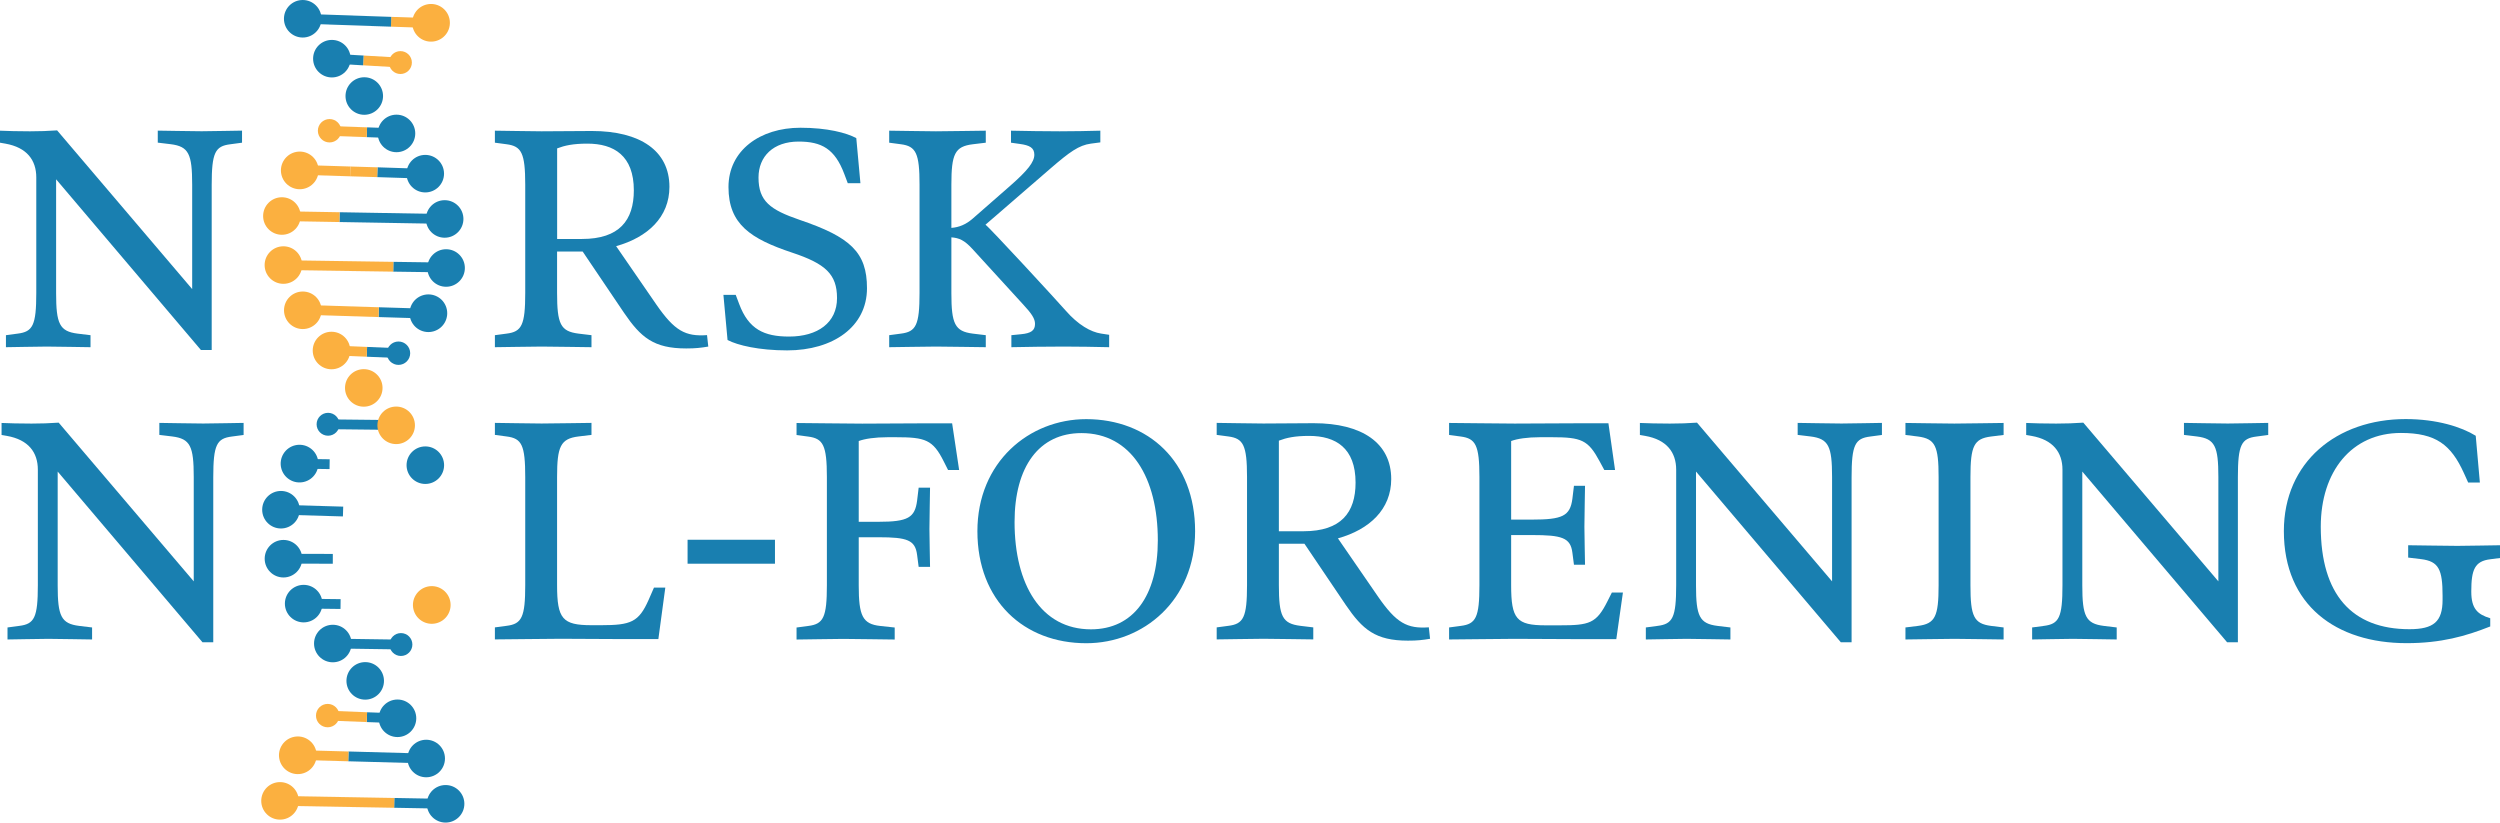<?xml version="1.0" encoding="UTF-8" standalone="no"?>
<!-- Generator: Adobe Illustrator 23.0.3, SVG Export Plug-In . SVG Version: 6.00 Build 0)  -->

<svg
   xmlns:dc="http://purl.org/dc/elements/1.1/"
   xmlns:cc="http://creativecommons.org/ns#"
   xmlns:rdf="http://www.w3.org/1999/02/22-rdf-syntax-ns#"
   xmlns:svg="http://www.w3.org/2000/svg"
   xmlns="http://www.w3.org/2000/svg"
   xmlns:sodipodi="http://sodipodi.sourceforge.net/DTD/sodipodi-0.dtd"
   xmlns:inkscape="http://www.inkscape.org/namespaces/inkscape"
   version="1.1"
   id="Layer_1"
   x="0px"
   y="0px"
   viewBox="0 0 399.63 131.49"
   xml:space="preserve"
   sodipodi:docname="NNCL logo.svg"
   width="399.63"
   height="131.49"
   inkscape:version="0.92.4 (5da689c313, 2019-01-14)"><defs
   id="defs4339" /><sodipodi:namedview
   pagecolor="#ffffff"
   bordercolor="#666666"
   borderopacity="1"
   objecttolerance="10"
   gridtolerance="10"
   guidetolerance="10"
   inkscape:pageopacity="0"
   inkscape:pageshadow="2"
   inkscape:window-width="1920"
   inkscape:window-height="1137"
   id="namedview4337"
   showgrid="false"
   fit-margin-top="0"
   fit-margin-left="0"
   fit-margin-right="0"
   fit-margin-bottom="0"
   inkscape:zoom="0.3302094"
   inkscape:cx="192.69501"
   inkscape:cy="43.139984"
   inkscape:window-x="-8"
   inkscape:window-y="-8"
   inkscape:window-maximized="1"
   inkscape:current-layer="Layer_1" />
<style
   type="text/css"
   id="style4162">
	.st0{fill:#197FB0;}
	.st1{fill:#FBB040;}
	.st2{fill:#197FB0;stroke:#197FB0;stroke-width:1.568;stroke-miterlimit:10;}
	.st3{fill:none;stroke:#FBB040;stroke-width:1.568;stroke-miterlimit:10;}
	.st4{fill:none;stroke:#197FB0;stroke-width:1.568;stroke-miterlimit:10;}
</style>
<g
   id="g4334"
   transform="translate(-228.25,-209.29)">
	<path
   class="st0"
   d="m 266.94,232.1 -1.87,0.25 c -2.42,0.3 -2.98,1.31 -2.98,6.51 v 26.38 h -1.72 l -23.15,-27.29 v 18.21 c 0,4.89 0.55,6.1 3.43,6.46 l 2.07,0.25 v 1.92 c -1.01,0 -5.09,-0.1 -7.01,-0.1 -1.92,0 -5.4,0.1 -6.51,0.1 v -1.92 l 1.87,-0.25 c 2.42,-0.3 2.98,-1.31 2.98,-6.51 v -18.46 c 0,-2.77 -1.51,-4.79 -4.94,-5.4 l -0.86,-0.15 v -1.92 c 1.11,0.05 2.93,0.1 4.79,0.1 1.56,0 2.88,-0.05 4.34,-0.15 l 21.59,25.37 v -16.7 c 0,-4.89 -0.55,-6.1 -3.43,-6.46 l -2.07,-0.25 v -1.92 c 1.01,0 5.09,0.1 7.01,0.1 1.92,0 5.35,-0.1 6.46,-0.1 z"
   id="path4164"
   inkscape:connector-curvature="0"
   style="fill:#197fb0" />
	<path
   class="st0"
   d="m 341.47,264.69 c -1.21,0.2 -2.02,0.3 -3.53,0.3 -5.2,0 -7.26,-1.77 -9.94,-5.7 l -6.61,-9.79 h -4.09 v 6.61 c 0,4.99 0.55,6.15 3.43,6.51 l 2.07,0.25 v 1.92 c -1.01,0 -6.05,-0.1 -7.97,-0.1 -1.92,0 -6.36,0.1 -7.47,0.1 v -1.92 l 1.87,-0.25 c 2.42,-0.3 2.98,-1.36 2.98,-6.51 v -17.3 c 0,-5.09 -0.61,-6.15 -2.98,-6.46 l -1.87,-0.25 v -1.92 c 1.11,0 5.55,0.1 7.47,0.1 1.92,0 5.65,-0.05 8.02,-0.05 7.77,0 12.41,3.18 12.41,8.93 0,4.84 -3.48,8.07 -8.52,9.48 l 6.46,9.38 c 2.88,4.14 4.59,5.09 8.07,4.84 z m -11.9,-24.97 c 0,-5.55 -3.18,-7.47 -7.42,-7.47 -2.32,0 -3.63,0.3 -4.84,0.76 v 14.48 h 3.98 c 5.96,0 8.28,-2.98 8.28,-7.77 z"
   id="path4166"
   inkscape:connector-curvature="0"
   style="fill:#197fb0" />
	<path
   class="st0"
   d="m 366.84,255.36 c 0,6.15 -5.4,9.94 -12.76,9.94 -4.49,0 -7.92,-0.81 -9.53,-1.66 l -0.66,-7.21 h 1.97 l 0.55,1.46 c 1.51,4.04 3.98,5.2 7.97,5.2 4.59,0 7.67,-2.22 7.67,-6.15 0,-3.83 -1.87,-5.5 -7.16,-7.26 -6.66,-2.22 -10.19,-4.54 -10.19,-10.49 0,-5.85 5.04,-9.48 11.5,-9.48 4.29,0 7.36,0.81 8.93,1.66 l 0.66,7.21 h -2.02 l -0.55,-1.46 c -1.51,-4.04 -3.63,-5.2 -7.31,-5.2 -4.04,0 -6.41,2.37 -6.41,5.75 0,3.78 1.87,5.15 6.56,6.76 8.11,2.75 10.78,5.17 10.78,10.93 z"
   id="path4168"
   inkscape:connector-curvature="0"
   style="fill:#197fb0" />
	<path
   class="st0"
   d="m 405.55,264.79 c -2.12,-0.05 -5.04,-0.1 -7.21,-0.1 -2.47,0 -6.31,0.05 -8.42,0.1 v -1.92 l 1.51,-0.15 c 1.66,-0.15 2.27,-0.61 2.27,-1.66 0,-0.81 -0.5,-1.61 -1.97,-3.18 l -8.07,-8.83 c -1.26,-1.36 -2.07,-1.72 -3.33,-1.82 v 8.93 c 0,4.89 0.55,6.1 3.43,6.46 l 2.07,0.25 v 1.92 c -1.01,0 -6.05,-0.1 -7.97,-0.1 -1.92,0 -6.36,0.1 -7.47,0.1 v -1.92 l 1.87,-0.25 c 2.42,-0.3 2.98,-1.36 2.98,-6.51 v -17.3 c 0,-4.99 -0.55,-6.15 -2.98,-6.46 l -1.87,-0.25 v -1.92 c 1.11,0 5.55,0.1 7.47,0.1 1.92,0 6.96,-0.1 7.97,-0.1 v 1.92 l -2.07,0.25 c -2.88,0.35 -3.43,1.56 -3.43,6.46 v 6.91 c 1.26,-0.1 2.32,-0.55 3.38,-1.46 l 6,-5.25 c 2.82,-2.47 3.88,-3.83 3.88,-4.99 0,-1.11 -0.76,-1.51 -2.32,-1.72 l -1.41,-0.2 v -1.92 c 2.02,0.05 5.85,0.1 7.77,0.1 1.92,0 4.94,-0.05 6.51,-0.1 v 1.87 l -1.51,0.2 c -1.92,0.25 -3.43,1.36 -6.41,3.93 l -10.44,9.03 c 0.66,0.45 11.4,12.11 12.81,13.72 2.02,2.32 4.04,3.43 5.65,3.68 l 1.31,0.2 z"
   id="path4170"
   inkscape:connector-curvature="0"
   style="fill:#197fb0" />
	<path
   class="st0"
   d="m 267.19,278.82 -1.87,0.25 c -2.42,0.3 -2.98,1.31 -2.98,6.51 v 26.38 h -1.72 l -23.15,-27.29 v 18.21 c 0,4.89 0.55,6.1 3.43,6.46 l 2.07,0.25 v 1.92 c -1.01,0 -5.09,-0.1 -7.01,-0.1 -1.92,0 -5.4,0.1 -6.51,0.1 v -1.92 l 1.87,-0.25 c 2.42,-0.3 2.98,-1.31 2.98,-6.51 v -18.46 c 0,-2.77 -1.51,-4.79 -4.94,-5.4 l -0.86,-0.15 v -1.92 c 1.11,0.05 2.93,0.1 4.79,0.1 1.56,0 2.88,-0.05 4.34,-0.15 l 21.59,25.37 v -16.7 c 0,-4.89 -0.55,-6.1 -3.43,-6.46 l -2.07,-0.25 v -1.92 c 1.01,0 5.09,0.1 7.01,0.1 1.92,0 5.35,-0.1 6.46,-0.1 z"
   id="path4172"
   inkscape:connector-curvature="0"
   style="fill:#197fb0" />
	<path
   class="st0"
   d="m 334.6,303.23 -1.11,8.22 h -5.5 c -3.03,0 -8.22,-0.05 -10.14,-0.05 -1.92,0 -9.38,0.1 -10.49,0.1 v -1.92 l 1.87,-0.25 c 2.42,-0.3 2.98,-1.36 2.98,-6.51 v -17.25 c 0,-5.15 -0.55,-6.2 -2.98,-6.51 l -1.87,-0.25 v -1.92 c 1.11,0 5.55,0.1 7.47,0.1 1.92,0 6.96,-0.1 7.97,-0.1 v 1.92 l -2.07,0.25 c -2.88,0.35 -3.43,1.61 -3.43,6.46 v 17.3 c 0,5.4 0.86,6.41 5.5,6.41 h 1.56 c 4.74,0 6,-0.5 7.57,-4.04 l 0.86,-1.97 h 1.81 z"
   id="path4174"
   inkscape:connector-curvature="0"
   style="fill:#197fb0" />
	<path
   class="st0"
   d="m 352.13,299.4 h -13.97 v -3.83 h 13.97 z"
   id="path4176"
   inkscape:connector-curvature="0"
   style="fill:#197fb0" />
	<path
   class="st0"
   d="m 381.57,284.42 h -1.77 l -0.71,-1.41 c -1.72,-3.43 -2.93,-3.83 -7.62,-3.83 h -1.31 c -2.07,0 -3.68,0.25 -4.64,0.61 v 12.91 h 3.18 c 4.69,0 5.8,-0.66 6.15,-3.38 l 0.25,-2.07 h 1.82 c 0,1.01 -0.1,4.69 -0.1,6.61 0,1.92 0.1,4.94 0.1,6.05 h -1.82 l -0.25,-1.92 c -0.3,-2.37 -1.56,-2.82 -6.15,-2.82 h -3.18 v 7.72 c 0,4.84 0.61,6.15 3.43,6.46 l 2.32,0.25 v 1.92 c -1.01,0 -6.31,-0.1 -8.22,-0.1 -1.92,0 -6.36,0.1 -7.47,0.1 v -1.92 l 1.87,-0.25 c 2.42,-0.3 2.98,-1.36 2.98,-6.51 v -17.3 c 0,-5.09 -0.61,-6.15 -2.98,-6.46 l -1.87,-0.25 v -1.92 c 1.11,0 8.58,0.1 10.49,0.1 1.92,0 9.13,-0.05 10.14,-0.05 h 4.24 z"
   id="path4178"
   inkscape:connector-curvature="0"
   style="fill:#197fb0" />
	<path
   class="st0"
   d="m 419.29,294.2 c 0,11.05 -8.27,17.91 -17.4,17.91 -9.94,0 -17.4,-6.76 -17.4,-17.91 0,-11.05 8.27,-17.91 17.4,-17.91 9.93,0.01 17.4,6.77 17.4,17.91 z m -5.96,1.47 c 0,-9.99 -4.24,-17.15 -12.21,-17.15 -6.76,0 -10.69,5.35 -10.69,14.22 0,9.99 4.24,17.15 12.21,17.15 6.76,0 10.69,-5.35 10.69,-14.22 z"
   id="path4180"
   inkscape:connector-curvature="0"
   style="fill:#197fb0" />
	<path
   class="st0"
   d="m 456.85,311.4 c -1.21,0.2 -2.02,0.3 -3.53,0.3 -5.2,0 -7.26,-1.77 -9.94,-5.7 l -6.61,-9.79 h -4.09 v 6.61 c 0,4.99 0.55,6.15 3.43,6.51 l 2.07,0.25 v 1.92 c -1.01,0 -6.05,-0.1 -7.97,-0.1 -1.92,0 -6.36,0.1 -7.47,0.1 v -1.92 l 1.87,-0.25 c 2.42,-0.3 2.98,-1.36 2.98,-6.51 v -17.3 c 0,-5.09 -0.61,-6.15 -2.98,-6.46 l -1.87,-0.25 v -1.92 c 1.11,0 5.55,0.1 7.47,0.1 1.92,0 5.65,-0.05 8.02,-0.05 7.77,0 12.41,3.18 12.41,8.93 0,4.84 -3.48,8.07 -8.52,9.48 l 6.46,9.38 c 2.88,4.14 4.59,5.09 8.07,4.84 z m -11.91,-24.96 c 0,-5.55 -3.18,-7.47 -7.42,-7.47 -2.32,0 -3.63,0.3 -4.84,0.76 v 14.48 h 3.98 c 5.96,-0.01 8.28,-2.98 8.28,-7.77 z"
   id="path4182"
   inkscape:connector-curvature="0"
   style="fill:#197fb0" />
	<path
   class="st0"
   d="m 487.68,303.99 -1.06,7.47 h -5.5 c -3.03,0 -8.83,-0.05 -10.74,-0.05 -1.92,0 -9.38,0.1 -10.49,0.1 v -1.92 l 1.87,-0.25 c 2.42,-0.3 2.98,-1.36 2.98,-6.51 v -17.3 c 0,-5.09 -0.61,-6.15 -2.98,-6.46 l -1.87,-0.25 v -1.92 c 1.11,0 8.58,0.1 10.49,0.1 1.92,0 9.68,-0.05 10.69,-0.05 h 4.29 l 1.06,7.47 h -1.72 l -0.76,-1.41 c -1.82,-3.38 -2.88,-3.83 -7.62,-3.83 h -1.87 c -2.07,0 -3.68,0.25 -4.64,0.61 v 12.56 h 3.33 c 4.84,0 6.1,-0.55 6.46,-3.33 l 0.25,-2.07 h 1.77 c 0,1.01 -0.1,4.64 -0.1,6.56 0,1.92 0.1,4.94 0.1,6.05 h -1.77 l -0.25,-1.92 c -0.3,-2.42 -1.71,-2.82 -6.46,-2.82 h -3.33 v 8.02 c 0,5.4 0.86,6.41 5.5,6.41 h 2.27 c 4.74,0 5.85,-0.3 7.62,-3.83 l 0.71,-1.41 h 1.77 z"
   id="path4184"
   inkscape:connector-curvature="0"
   style="fill:#197fb0" />
	<path
   class="st0"
   d="m 529.08,278.82 -1.87,0.25 c -2.42,0.3 -2.98,1.31 -2.98,6.51 v 26.38 h -1.72 l -23.15,-27.29 v 18.21 c 0,4.89 0.55,6.1 3.43,6.46 l 2.07,0.25 v 1.92 c -1.01,0 -5.09,-0.1 -7.01,-0.1 -1.92,0 -5.4,0.1 -6.51,0.1 v -1.92 l 1.87,-0.25 c 2.42,-0.3 2.98,-1.31 2.98,-6.51 v -18.46 c 0,-2.77 -1.51,-4.79 -4.94,-5.4 l -0.86,-0.15 v -1.92 c 1.11,0.05 2.93,0.1 4.79,0.1 1.56,0 2.88,-0.05 4.34,-0.15 l 21.59,25.37 v -16.7 c 0,-4.89 -0.55,-6.1 -3.43,-6.46 l -2.07,-0.25 v -1.92 c 1.01,0 5.09,0.1 7.01,0.1 1.92,0 5.35,-0.1 6.46,-0.1 z"
   id="path4186"
   inkscape:connector-curvature="0"
   style="fill:#197fb0" />
	<path
   class="st0"
   d="m 548.53,311.51 c -1.06,0 -5.9,-0.1 -7.82,-0.1 -1.92,0 -6.81,0.1 -7.87,0.1 v -1.92 l 2.02,-0.25 c 2.72,-0.35 3.28,-1.51 3.28,-6.46 v -17.35 c 0,-4.94 -0.55,-6.1 -3.28,-6.46 l -2.02,-0.25 v -1.92 c 1.06,0 5.9,0.1 7.82,0.1 1.92,0 6.81,-0.1 7.87,-0.1 v 1.92 l -2.02,0.25 c -2.72,0.35 -3.28,1.51 -3.28,6.46 v 17.35 c 0,4.94 0.55,6.1 3.28,6.46 l 2.02,0.25 z"
   id="path4188"
   inkscape:connector-curvature="0"
   style="fill:#197fb0" />
	<path
   class="st0"
   d="m 590.83,278.82 -1.87,0.25 c -2.42,0.3 -2.98,1.31 -2.98,6.51 v 26.38 h -1.72 l -23.15,-27.29 v 18.21 c 0,4.89 0.55,6.1 3.43,6.46 l 2.07,0.25 v 1.92 c -1.01,0 -5.09,-0.1 -7.01,-0.1 -1.92,0 -5.4,0.1 -6.51,0.1 v -1.92 l 1.87,-0.25 c 2.42,-0.3 2.98,-1.31 2.98,-6.51 v -18.46 c 0,-2.77 -1.51,-4.79 -4.94,-5.4 l -0.86,-0.15 v -1.92 c 1.11,0.05 2.93,0.1 4.79,0.1 1.56,0 2.88,-0.05 4.34,-0.15 l 21.59,25.37 v -16.7 c 0,-4.89 -0.55,-6.1 -3.43,-6.46 l -2.07,-0.25 v -1.92 c 1.01,0 5.09,0.1 7.01,0.1 1.92,0 5.35,-0.1 6.46,-0.1 z"
   id="path4190"
   inkscape:connector-curvature="0"
   style="fill:#197fb0" />
	<path
   class="st0"
   d="m 627.88,298.49 -1.56,0.2 c -2.47,0.3 -3.03,1.66 -3.03,5.09 v 0.1 c 0,2.72 1.01,3.63 3.03,4.24 v 1.31 c -3.93,1.56 -7.87,2.67 -13.37,2.67 -11.25,0 -19.62,-6.05 -19.62,-17.91 0,-11.05 8.47,-17.91 19.47,-17.91 4.99,0 8.93,1.26 11.2,2.67 l 0.66,7.47 h -1.87 l -0.66,-1.46 c -2.07,-4.59 -4.49,-6.46 -10.09,-6.46 -7.87,0 -12.81,6.15 -12.81,14.98 0,10.85 4.99,16.39 14.17,16.39 3.88,0 5.3,-1.21 5.3,-4.69 v -0.66 c 0,-4.19 -0.61,-5.5 -3.43,-5.85 l -2.07,-0.25 v -1.97 c 1.06,0 5.95,0.1 7.87,0.1 1.92,0 5.7,-0.1 6.81,-0.1 z"
   id="path4192"
   inkscape:connector-curvature="0"
   style="fill:#197fb0" />
	
		<circle
   transform="matrix(0.526,-0.851,0.851,0.526,-40.314,353.656)"
   class="st1"
   cx="297"
   cy="212.98"
   id="ellipse4194"
   r="3.01"
   style="fill:#fbb040" />
	<path
   class="st1"
   d="m 292.26,221.12 c 1.01,0 1.83,-0.82 1.83,-1.83 0,-1.01 -0.82,-1.83 -1.83,-1.83 -1.01,0 -1.83,0.82 -1.83,1.83 0,1.01 0.82,1.83 1.83,1.83 z"
   id="path4196"
   inkscape:connector-curvature="0"
   style="fill:#fbb040" />
	<path
   class="st1"
   d="M 286.55,224.74"
   id="path4198"
   inkscape:connector-curvature="0"
   style="fill:#fbb040" />
	<path
   class="st0"
   d="M 286.25,271.22"
   id="path4200"
   inkscape:connector-curvature="0"
   style="fill:#197fb0" />
	<path
   class="st0"
   d="m 291.95,263.88 c -1.03,0 -1.87,0.84 -1.87,1.87 0,1.03 0.84,1.87 1.87,1.87 1.03,0 1.87,-0.84 1.87,-1.87 0,-1.03 -0.84,-1.87 -1.87,-1.87 z"
   id="path4202"
   inkscape:connector-curvature="0"
   style="fill:#197fb0" />
	
		<circle
   transform="matrix(0.957,-0.29,0.29,0.957,-62.453,97.11)"
   class="st0"
   cx="296.7"
   cy="259.45"
   id="ellipse4204"
   r="3.01"
   style="fill:#197fb0" />
	<circle
   class="st0"
   cx="299.56"
   cy="252.13"
   r="3"
   id="circle4206"
   style="fill:#197fb0" />
	<circle
   class="st0"
   cx="299.33"
   cy="244.29"
   r="3"
   id="circle4208"
   style="fill:#197fb0" />
	<circle
   class="st0"
   cx="296.23"
   cy="237.05"
   r="3"
   id="circle4210"
   style="fill:#197fb0" />
	<circle
   class="st0"
   cx="291.63"
   cy="230.62"
   r="3"
   id="circle4212"
   style="fill:#197fb0" />
	<circle
   class="st0"
   cx="286.48"
   cy="224.64"
   r="3"
   id="circle4214"
   style="fill:#197fb0" />
	<circle
   class="st0"
   cx="281.3"
   cy="218.67"
   r="3"
   id="circle4216"
   style="fill:#197fb0" />
	<circle
   class="st0"
   cx="276.64"
   cy="212.29"
   r="3"
   id="circle4218"
   style="fill:#197fb0" />
	<circle
   class="st0"
   cx="299.48"
   cy="337.78"
   r="3"
   id="circle4220"
   style="fill:#197fb0" />
	<circle
   class="st0"
   cx="296.38"
   cy="330.54"
   r="3"
   id="circle4222"
   style="fill:#197fb0" />
	<circle
   class="st0"
   cx="291.79"
   cy="324.11"
   r="3"
   id="circle4224"
   style="fill:#197fb0" />
	<circle
   class="st0"
   cx="286.63"
   cy="318.13"
   r="3"
   id="circle4226"
   style="fill:#197fb0" />
	<circle
   class="st0"
   cx="281.45"
   cy="312.16"
   r="3"
   id="circle4228"
   style="fill:#197fb0" />
	<circle
   class="st0"
   cx="276.79"
   cy="305.78"
   r="3"
   id="circle4230"
   style="fill:#197fb0" />
	<circle
   class="st0"
   cx="273.56"
   cy="298.6"
   r="3"
   id="circle4232"
   style="fill:#197fb0" />
	<circle
   class="st0"
   cx="273.16"
   cy="290.77"
   r="3"
   id="circle4234"
   style="fill:#197fb0" />
	
		<circle
   transform="matrix(0.526,-0.851,0.851,0.526,-110.213,369.154)"
   class="st0"
   cx="275.95"
   cy="283.42"
   id="ellipse4236"
   r="3.01"
   style="fill:#197fb0" />
	<path
   class="st0"
   d="m 280.69,275.28 c -1.01,0 -1.83,0.82 -1.83,1.83 0,1.01 0.82,1.83 1.83,1.83 1.01,0 1.83,-0.82 1.83,-1.83 0,-1.01 -0.82,-1.83 -1.83,-1.83 z"
   id="path4238"
   inkscape:connector-curvature="0"
   style="fill:#197fb0" />
	<path
   class="st0"
   d="M 286.4,271.66"
   id="path4240"
   inkscape:connector-curvature="0"
   style="fill:#197fb0" />
	<line
   class="st2"
   x1="288.57"
   y1="236.82"
   x2="296.29"
   y2="237.07"
   id="line4242"
   style="fill:#197fb0;stroke:#197fb0;stroke-width:1.568;stroke-miterlimit:10" />
	<line
   class="st3"
   x1="284.24"
   y1="236.69"
   x2="288.57"
   y2="236.82"
   id="line4244"
   style="fill:none;stroke:#fbb040;stroke-width:1.568;stroke-miterlimit:10" />
	<line
   class="st3"
   x1="276.81"
   y1="236.46"
   x2="284.24"
   y2="236.69"
   id="line4246"
   style="fill:none;stroke:#fbb040;stroke-width:1.568;stroke-miterlimit:10" />
	<line
   class="st2"
   x1="286.9"
   y1="230.43"
   x2="291.65"
   y2="230.6"
   id="line4248"
   style="fill:#197fb0;stroke:#197fb0;stroke-width:1.568;stroke-miterlimit:10" />
	<line
   class="st3"
   x1="280.92"
   y1="230.22"
   x2="286.9"
   y2="230.43"
   id="line4250"
   style="fill:none;stroke:#fbb040;stroke-width:1.568;stroke-miterlimit:10" />
	<line
   class="st2"
   x1="282.52"
   y1="244"
   x2="299.26"
   y2="244.29"
   id="line4252"
   style="fill:#197fb0;stroke:#197fb0;stroke-width:1.568;stroke-miterlimit:10" />
	<line
   class="st3"
   x1="273.32"
   y1="243.84"
   x2="282.52"
   y2="244"
   id="line4254"
   style="fill:none;stroke:#fbb040;stroke-width:1.568;stroke-miterlimit:10" />
	<line
   class="st2"
   x1="291.12"
   y1="251.93"
   x2="299.64"
   y2="252.05"
   id="line4256"
   style="fill:#197fb0;stroke:#197fb0;stroke-width:1.568;stroke-miterlimit:10" />
	<line
   class="st3"
   x1="273.55"
   y1="251.67"
   x2="291.12"
   y2="251.93"
   id="line4258"
   style="fill:none;stroke:#fbb040;stroke-width:1.568;stroke-miterlimit:10" />
	<line
   class="st2"
   x1="288.79"
   y1="259.19"
   x2="296.67"
   y2="259.43"
   id="line4260"
   style="fill:#197fb0;stroke:#197fb0;stroke-width:1.568;stroke-miterlimit:10" />
	<line
   class="st3"
   x1="276.81"
   y1="258.82"
   x2="288.79"
   y2="259.19"
   id="line4262"
   style="fill:none;stroke:#fbb040;stroke-width:1.568;stroke-miterlimit:10" />
	<line
   class="st2"
   x1="286.9"
   y1="265.53"
   x2="291.95"
   y2="265.74"
   id="line4264"
   style="fill:#197fb0;stroke:#197fb0;stroke-width:1.568;stroke-miterlimit:10" />
	<line
   class="st3"
   x1="281.23"
   y1="265.29"
   x2="286.9"
   y2="265.53"
   id="line4266"
   style="fill:none;stroke:#fbb040;stroke-width:1.568;stroke-miterlimit:10" />
	<line
   class="st2"
   x1="275.95"
   y1="283.42"
   x2="280.94"
   y2="283.49"
   id="line4268"
   style="fill:#197fb0;stroke:#197fb0;stroke-width:1.568;stroke-miterlimit:10" />
	<line
   class="st2"
   x1="280.69"
   y1="277.11"
   x2="291.5"
   y2="277.23"
   id="line4270"
   style="fill:#197fb0;stroke:#197fb0;stroke-width:1.568;stroke-miterlimit:10" />
	<line
   class="st2"
   x1="273.16"
   y1="290.77"
   x2="283.09"
   y2="291.06"
   id="line4272"
   style="fill:#197fb0;stroke:#197fb0;stroke-width:1.568;stroke-miterlimit:10" />
	<line
   class="st2"
   x1="273.56"
   y1="298.6"
   x2="281.45"
   y2="298.62"
   id="line4274"
   style="fill:#197fb0;stroke:#197fb0;stroke-width:1.568;stroke-miterlimit:10" />
	<line
   class="st2"
   x1="276.79"
   y1="305.78"
   x2="282.69"
   y2="305.85"
   id="line4276"
   style="fill:#197fb0;stroke:#197fb0;stroke-width:1.568;stroke-miterlimit:10" />
	<line
   class="st2"
   x1="281.45"
   y1="312.16"
   x2="292.34"
   y2="312.32"
   id="line4278"
   style="fill:#197fb0;stroke:#197fb0;stroke-width:1.568;stroke-miterlimit:10" />
	<line
   class="st2"
   x1="283.94"
   y1="330.2"
   x2="296.38"
   y2="330.54"
   id="line4280"
   style="fill:#197fb0;stroke:#197fb0;stroke-width:1.568;stroke-miterlimit:10" />
	<line
   class="st3"
   x1="275.88"
   y1="329.98"
   x2="283.94"
   y2="330.2"
   id="line4282"
   style="fill:none;stroke:#fbb040;stroke-width:1.568;stroke-miterlimit:10" />
	<line
   class="st2"
   x1="286.9"
   y1="323.93"
   x2="291.79"
   y2="324.11"
   id="line4284"
   style="fill:#197fb0;stroke:#197fb0;stroke-width:1.568;stroke-miterlimit:10" />
	<line
   class="st3"
   x1="280.62"
   y1="323.68"
   x2="286.9"
   y2="323.93"
   id="line4286"
   style="fill:none;stroke:#fbb040;stroke-width:1.568;stroke-miterlimit:10" />
	<line
   class="st2"
   x1="291.27"
   y1="337.63"
   x2="299.48"
   y2="337.78"
   id="line4288"
   style="fill:#197fb0;stroke:#197fb0;stroke-width:1.568;stroke-miterlimit:10" />
	<line
   class="st3"
   x1="273.01"
   y1="337.31"
   x2="291.27"
   y2="337.63"
   id="line4290"
   style="fill:none;stroke:#fbb040;stroke-width:1.568;stroke-miterlimit:10" />
	<path
   class="st1"
   d="M 286.32,318.21"
   id="path4292"
   inkscape:connector-curvature="0"
   style="fill:#fbb040" />
	<path
   class="st1"
   d="m 280.63,325.55 c 1.03,0 1.87,-0.84 1.87,-1.87 0,-1.03 -0.84,-1.87 -1.87,-1.87 -1.03,0 -1.87,0.84 -1.87,1.87 -0.01,1.03 0.83,1.87 1.87,1.87 z"
   id="path4294"
   inkscape:connector-curvature="0"
   style="fill:#fbb040" />
	
		<circle
   transform="matrix(0.982,-0.189,0.189,0.982,-57.425,58.125)"
   class="st1"
   cx="275.88"
   cy="329.98"
   id="ellipse4296"
   r="3.01"
   style="fill:#fbb040" />
	<circle
   class="st1"
   cx="273.01"
   cy="337.31"
   r="3"
   id="circle4298"
   style="fill:#fbb040" />
	<path
   class="st1"
   d="M 286.63,224.72"
   id="path4300"
   inkscape:connector-curvature="0"
   style="fill:#fbb040" />
	<path
   class="st1"
   d="m 280.93,232.06 c 1.03,0 1.87,-0.84 1.87,-1.87 0,-1.03 -0.84,-1.87 -1.87,-1.87 -1.03,0 -1.87,0.84 -1.87,1.87 0,1.03 0.84,1.87 1.87,1.87 z"
   id="path4302"
   inkscape:connector-curvature="0"
   style="fill:#fbb040" />
	
		<circle
   transform="matrix(0.982,-0.189,0.189,0.982,-39.739,56.495)"
   class="st1"
   cx="276.18"
   cy="236.49"
   id="ellipse4304"
   r="3.01"
   style="fill:#fbb040" />
	<circle
   class="st1"
   cx="273.31"
   cy="243.82"
   r="3"
   id="circle4306"
   style="fill:#fbb040" />
	<circle
   class="st1"
   cx="273.55"
   cy="251.66"
   r="3"
   id="circle4308"
   style="fill:#fbb040" />
	<circle
   class="st1"
   cx="276.65"
   cy="258.89"
   r="3"
   id="circle4310"
   style="fill:#fbb040" />
	<circle
   class="st1"
   cx="281.24"
   cy="265.32"
   r="3"
   id="circle4312"
   style="fill:#fbb040" />
	<circle
   class="st1"
   cx="286.4"
   cy="271.3"
   r="3"
   id="circle4314"
   style="fill:#fbb040" />
	<circle
   class="st1"
   cx="291.58"
   cy="277.28"
   r="3"
   id="circle4316"
   style="fill:#fbb040" />
	<circle
   class="st0"
   cx="296.24"
   cy="283.65"
   r="3"
   id="circle4318"
   style="fill:#197fb0" />
	
		<circle
   transform="matrix(0.526,-0.851,0.851,0.526,-119.417,397.843)"
   class="st1"
   cx="297.08"
   cy="306.02"
   id="ellipse4320"
   r="3.01"
   style="fill:#fbb040" />
	<path
   class="st0"
   d="m 292.34,314.15 c 1.01,0 1.83,-0.82 1.83,-1.83 0,-1.01 -0.82,-1.83 -1.83,-1.83 -1.01,0 -1.83,0.82 -1.83,1.83 0,1.01 0.82,1.83 1.83,1.83 z"
   id="path4322"
   inkscape:connector-curvature="0"
   style="fill:#197fb0" />
	<path
   class="st1"
   d="M 286.63,317.78"
   id="path4324"
   inkscape:connector-curvature="0"
   style="fill:#fbb040" />
	<line
   class="st3"
   x1="290.77"
   y1="212.77"
   x2="297"
   y2="212.98"
   id="line4326"
   style="fill:none;stroke:#fbb040;stroke-width:1.568;stroke-miterlimit:10" />
	<line
   class="st4"
   x1="276.64"
   y1="212.29"
   x2="290.77"
   y2="212.77"
   id="line4328"
   style="fill:none;stroke:#197fb0;stroke-width:1.568;stroke-miterlimit:10" />
	<line
   class="st3"
   x1="286.33"
   y1="218.95"
   x2="292.26"
   y2="219.29"
   id="line4330"
   style="fill:none;stroke:#fbb040;stroke-width:1.568;stroke-miterlimit:10" />
	<line
   class="st4"
   x1="281.3"
   y1="218.67"
   x2="286.33"
   y2="218.95"
   id="line4332"
   style="fill:none;stroke:#197fb0;stroke-width:1.568;stroke-miterlimit:10" />
</g>
</svg>